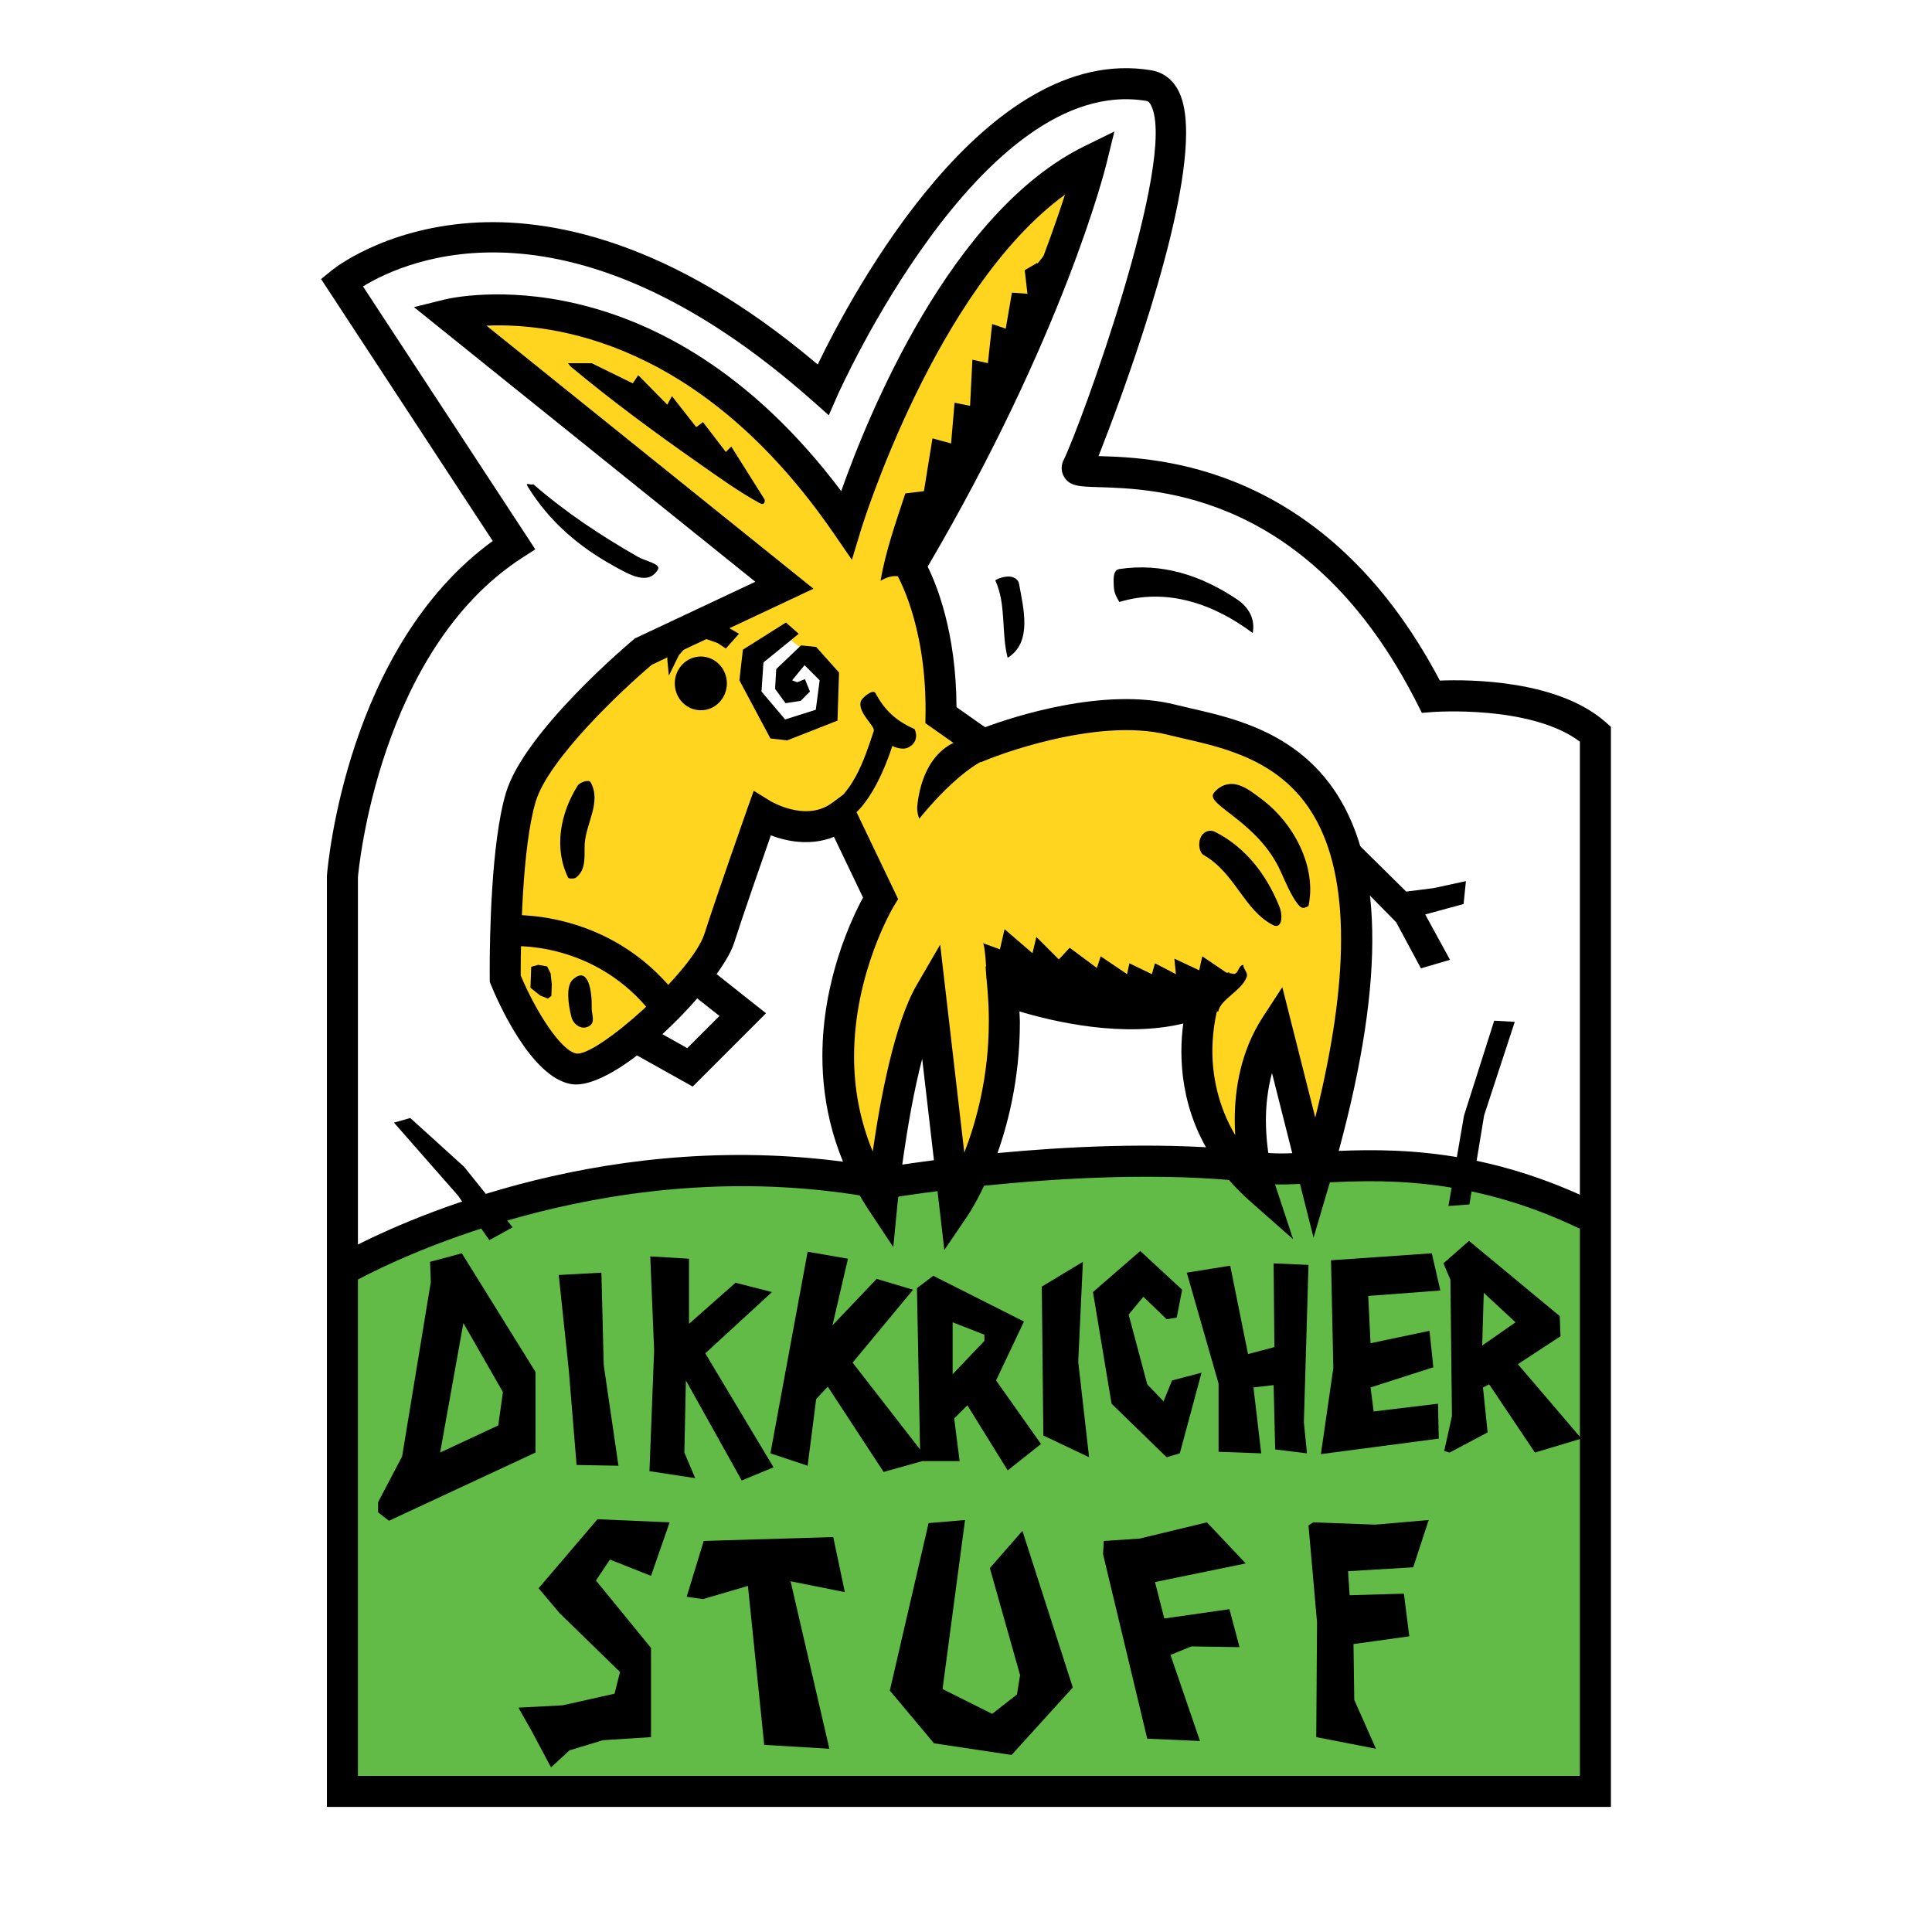 <?xml version="1.0" encoding="utf-8"?>
<!-- Generator: Adobe Illustrator 13.0.0, SVG Export Plug-In . SVG Version: 6.00 Build 14948)  -->
<!DOCTYPE svg PUBLIC "-//W3C//DTD SVG 1.0//EN" "http://www.w3.org/TR/2001/REC-SVG-20010904/DTD/svg10.dtd">
<svg version="1.0" id="Layer_1" xmlns="http://www.w3.org/2000/svg" xmlns:xlink="http://www.w3.org/1999/xlink" x="0px" y="0px"
	 width="192.756px" height="192.756px" viewBox="0 0 192.756 192.756" enable-background="new 0 0 192.756 192.756"
	 xml:space="preserve">
<g>
	<polygon fill-rule="evenodd" clip-rule="evenodd" fill="#FFFFFF" points="0,0 192.756,0 192.756,192.756 0,192.756 0,0 	"/>
	<path fill-rule="evenodd" clip-rule="evenodd" fill="#62BB46" d="M34.163,140.977v-14.232c0,0,24.136-14.234,53.841-8.666
		c0,0,21.351-3.713,38.06-1.547c5.217,0.678,16.709-2.783,32.181,4.643l0.928,0.773v56.779H34.163V140.977L34.163,140.977z"/>
	<path fill-rule="evenodd" clip-rule="evenodd" fill="#FFD520" d="M88.004,119.936c-9.747-14.697-0.155-30.324-0.155-30.324
		l-3.945-8.239c-3.52,2.592-7.89-0.154-7.89-0.154s-3.017,8.548-4.255,12.415c-1.238,3.869-11.14,13.615-14.543,12.998
		c-3.404-0.619-6.808-8.973-6.808-8.973s-0.155-12.379,1.547-18.104c1.702-5.724,12.223-14.542,12.223-14.542l14.079-6.622
		L44.699,31.392c0,0,21.646-5.369,39.747,20.933c0,0,8.664-28.622,24.443-36.358c0,0-4.176,17.019-18.101,40.536
		c0,0,3.249,5.26,3.095,14.853l4.178,2.939c0,0,10.984-4.486,18.874-2.476c7.892,2.012,26.767,3.25,14.234,45.796l-3.867-15.318
		c-4.642,7.117-1.548,16.4-1.548,16.4c-9.206-8.123-5.646-18.875-5.646-18.875c-7.892,3.559-20.036-1.082-20.036-1.082
		c1.083,12.996-4.797,21.658-4.797,21.658L92.8,99.049C89.474,104.773,88.004,119.936,88.004,119.936L88.004,119.936z"/>
	<path fill-rule="evenodd" clip-rule="evenodd" d="M108.21,14.578c-13.37,6.554-21.605,26.846-24.282,34.419
		C65.833,24.932,45.223,29.667,44.327,29.89l-3.029,0.751c0,0,30.634,24.645,34.061,27.402c-3.168,1.49-12.02,5.654-12.02,5.654
		l-0.154,0.128c-0.444,0.372-10.898,9.188-12.711,15.288c-1.493,5.022-1.616,14.624-1.616,17.645c0,0.518,0.003,0.842,0.004,0.917
		l0.004,0.293l0.111,0.271c0.622,1.527,3.928,9.178,7.963,9.912c4.571,0.83,14.987-9.965,16.293-14.047
		c0.894-2.791,2.741-8.095,3.673-10.758c1.548,0.587,3.933,1.094,6.3,0.147c0.843,1.761,2.433,5.081,2.9,6.057
		c-1.125,2.077-4.056,8.21-4.056,15.815c0,4.781,1.162,10.139,4.666,15.422l2.408,3.633l0.421-4.338
		c0.01-0.107,0.806-8.092,2.462-14.449c0.728,6.275,2.211,19.078,2.211,19.078l2.338-3.445c0.231-0.34,5.198-7.803,5.198-19.309
		c0-0.338-0.035-0.705-0.044-1.051c3.454,1.043,10.382,2.656,16.345,1.209c-0.107,0.801-0.188,1.732-0.188,2.781
		c0,4.176,1.242,9.998,6.865,14.959l4.281,3.777l-1.789-5.424c-0.017-0.049-0.924-2.873-0.924-6.477c0-1.477,0.179-3.08,0.607-4.682
		c1.128,4.465,4.147,16.428,4.147,16.428l1.6-5.428c5.287-17.953,5.651-30.448,1.11-38.2c-3.896-6.652-10.494-8.16-14.861-9.157
		l-1.585-0.375c-7.164-1.826-16.356,1.242-19.039,2.237c-0.768-0.542-2.093-1.475-2.849-2.006
		c-0.026-7.426-1.977-12.205-2.876-14.015c13.522-23.044,17.667-39.505,17.838-40.201l0.79-3.215L108.21,14.578L108.21,14.578
		L108.21,14.578z M85.927,52.773c0.079-0.258,7.407-23.94,20.328-33.357c-2.008,6.248-6.948,19.665-16.797,36.298l-0.473,0.798
		l0.485,0.798c0.029,0.048,2.872,4.83,2.872,13.393c0,0.207-0.002,0.416-0.004,0.627l-0.014,0.818l5.539,3.897l0.783-0.318
		c0.105-0.043,10.614-4.269,17.908-2.409l1.66,0.393c4.077,0.932,9.661,2.208,12.881,7.705c1.805,3.079,2.704,7.19,2.704,12.305
		c0,4.981-0.868,10.929-2.575,17.784c-1.135-4.49-3.287-13.014-3.287-13.014l-1.93,2.961c-2.192,3.361-2.816,7.109-2.816,10.293
		c0,0.521,0.017,1.027,0.047,1.514c-1.772-3.008-2.279-6.025-2.279-8.393c0-2.584,0.565-4.393,0.62-4.562l1.079-3.325l-3.186,1.432
		c-7.202,3.248-18.732-1.074-18.848-1.118l-2.297-0.875l0.204,2.451c0.086,1.039,0.125,2.049,0.125,3.029
		c0,5.496-1.245,10.01-2.449,13.102c-0.691-5.961-2.406-20.753-2.406-20.753l-2.339,4.024c-2.252,3.877-3.661,11.551-4.389,16.615
		c-1.347-3.25-1.863-6.473-1.863-9.463c0-8.372,3.899-14.907,3.959-15.004l0.437-0.717l-0.361-0.759l-4.753-9.925l-1.505,1.108
		c-2.611,1.923-6.12-0.2-6.155-0.222l-1.633-1.007l-0.644,1.806c-0.03,0.085-3.039,8.614-4.27,12.458
		c-1.233,3.854-10.789,12.311-12.793,11.945c-1.544-0.279-4.038-4.203-5.539-7.777c0-0.117-0.001-0.243-0.001-0.423
		c0-2.711,0.103-12.255,1.487-16.911c1.268-4.264,8.672-11.206,11.591-13.674c0.376-0.177,16.126-7.585,16.126-7.585
		S53.324,36.345,48.532,32.49c6.581-0.293,21.413,1.495,34.64,20.712l1.822,2.647L85.927,52.773L85.927,52.773z"/>
	<path fill-rule="evenodd" clip-rule="evenodd" d="M160.197,72.051c-4.787-4.224-13.577-4.267-16.542-4.15
		c-11.435-21.689-28.339-22.228-33.951-22.392c-0.033,0-0.068-0.002-0.103-0.003c2.191-5.558,8.735-23.015,8.735-32.259
		c0-1.708-0.224-3.135-0.741-4.152c-0.749-1.47-1.896-1.943-2.726-2.082C98.379,4.266,85.062,29.168,81.583,36.367
		C66.779,23.819,54.671,21.714,47.028,22.235c-8.738,0.595-13.702,4.557-13.91,4.726l-1.083,0.88c0,0,15.667,23.907,17.126,26.133
		C34.593,64.543,32.695,86.374,32.621,87.326l-0.005,0.06v92.888h128.104V72.514L160.197,72.051L160.197,72.051L160.197,72.051z
		 M52.098,55.652l1.309-0.846c0,0-15.689-23.939-17.19-26.229c4.371-2.685,20.712-9.989,44.881,11.445l1.589,1.409l0.854-1.944
		c0.142-0.322,14.342-32.166,30.819-29.42c0.104,0.017,0.28,0.046,0.477,0.434c2.696,5.294-7.073,32.107-8.724,35.408
		c-0.27,0.54-0.251,1.161,0.049,1.662c0.566,0.948,1.53,0.976,3.451,1.032c5.79,0.17,21.173,0.619,31.778,21.594l0.47,0.929
		l1.038-0.085c0.102-0.008,9.829-0.733,14.727,2.955c0,0.702,0,22.079,0,45.198c-11.293-5.066-20.392-4.582-26.483-4.246
		c-1.982,0.109-3.694,0.205-4.88,0.051c-15.961-2.07-35.683,1.078-38.267,1.514c-24.834-4.557-45.506,4.25-52.286,7.652
		c0-19.348,0-36.584,0-36.647C35.769,86.841,37.792,64.89,52.098,55.652L52.098,55.652L52.098,55.652z M35.71,177.18
		c0-1.576,0-26.396,0-49.521c4.269-2.27,26.118-12.912,52.009-8.059l0.275,0.053l0.275-0.049c0.211-0.037,21.319-3.648,37.596-1.537
		c1.47,0.191,3.225,0.094,5.449-0.029c6.006-0.332,15.086-0.832,26.262,4.531l0.051-0.105c0,26.051,0,53.176,0,54.717
		C154.646,177.18,38.691,177.18,35.71,177.18L35.71,177.18z"/>
	<path fill-rule="evenodd" clip-rule="evenodd" d="M63.639,55.553c0.752,0.431,2.327,0.701,1.996,1.271
		c-0.949,1.639-2.879,0.482-4.317-0.309c-3.54-1.948-6.478-4.434-8.657-7.956c-0.344-0.556,0.373-0.063,0.535-0.257
		C56.408,51.089,59.855,53.389,63.639,55.553L63.639,55.553z"/>
	<path fill-rule="evenodd" clip-rule="evenodd" d="M100.829,57.534c0.45,0.071,0.774,0.339,0.837,0.689
		c0.433,2.433,1.365,5.856-1.13,7.407c-0.663-2.54-0.112-5.27-1.237-7.735C99.725,57.624,100.421,57.47,100.829,57.534
		L100.829,57.534z"/>
	<path fill-rule="evenodd" clip-rule="evenodd" d="M111.115,58.314c-0.02-0.613-0.062-1.451,0.577-1.544
		c4.229-0.626,8.099,0.606,11.716,3.021c1.182,0.788,1.848,1.982,1.573,3.365c-3.838-2.885-8.562-4.55-13.305-3.094
		C111.25,59.326,111.139,59.062,111.115,58.314L111.115,58.314z"/>
	<path fill-rule="evenodd" clip-rule="evenodd" d="M56.907,36.544c4.191,3.488,8.348,6.553,13.042,9.837
		c1.992,1.394,3.789,2.689,5.837,3.811c0.577,0.316,0.53-0.309,0.493-0.367l-3.321-5.273l-0.541,0.542l-2.282-2.979l-0.672,0.499
		l-2.423-3.09l-0.463,0.851l-2.901-2.939l-0.542,0.812l-4.1-2.01h-2.36L56.907,36.544L56.907,36.544z"/>
	<path fill-rule="evenodd" clip-rule="evenodd" d="M98.448,97.658c-0.156-3.637-0.387-3.561-0.387-3.561l1.702,0.62l0.463-2.013
		l2.785,2.399l0.387-1.624l2.244,2.243l1.082-1.16l2.708,2.011l0.387-1.16l2.63,1.779l0.232-1.083l2.243,1.083l0.309-1.083
		l2.089,1.083l-0.154-1.547l2.477,1.161l0.308-1.393l2.398,1.624l0.771,0.133c0.495-0.083,0.388-0.832,0.932-0.906
		c-0.039,0.448,0.506,0.739,0.315,1.24c-0.52,1.373-2.63,2.197-2.833,3.445l-2.588-1.436l-7.349,1.314l-6.963-1.238L98.448,97.658
		L98.448,97.658z"/>
	<path fill-rule="evenodd" clip-rule="evenodd" d="M91.718,59.442l-1.238-3.404l6.653-11.604l9.901-23.826l-0.31-0.309
		c0.491,2.004-1.887,4.28-3.184,5.964l-0.104-0.008l-1.199,0.697l0.271,2.359l-1.547-0.116l-0.619,3.597l-1.354-0.464l-0.426,3.908
		l-1.547-0.349l-0.231,4.603l-1.547-0.31l-0.348,4.062l-1.857-0.503l-0.851,5.261l-1.857,0.231c-0.947,2.884-1.965,5.743-2.47,8.718
		C87.854,57.949,90.325,56.193,91.718,59.442L91.718,59.442z"/>
	<path fill-rule="evenodd" clip-rule="evenodd" d="M82.046,80.736c2.942-1.064,4.217-5.028,5.129-7.799
		c0.166-0.501-1.591-1.794-1.303-2.927c0.102-0.401,1.234-1.299,1.466-0.867c0.961,1.793,2.098,2.792,3.916,3.604
		c0.513,1.181-0.469,1.738-0.397,1.674c-0.687,0.608-1.833,0-1.833,0s-1.483,4.979-3.958,6.952l-0.348-0.889l-2.476,0.58
		l-0.116-0.193L82.046,80.736L82.046,80.736z"/>
	<path fill-rule="evenodd" clip-rule="evenodd" d="M121.244,83.007c3.092,1.567,5.145,4.334,6.392,7.427
		c0.401,0.995,0.246,2.31-0.638,1.853c-2.903-1.5-3.746-5.163-6.899-6.974c-0.442-0.252-0.575-1.117-0.331-1.717
		C120.011,83.004,120.641,82.702,121.244,83.007L121.244,83.007z"/>
	<path fill-rule="evenodd" clip-rule="evenodd" d="M121.588,78.641c1.562-1.11,3.075,0.194,4.224,1.046
		c3.381,2.509,5.552,6.907,4.738,10.698c-0.617,0.387-0.818,0.151-1.173-0.323c-0.566-0.759-1.115-2.031-1.588-3.089
		c-2.188-4.903-7.333-6.605-6.746-7.768C121.086,79.119,121.342,78.815,121.588,78.641L121.588,78.641z"/>
	<path fill-rule="evenodd" clip-rule="evenodd" d="M59.034,100.596c-0.017,0.617,0.423,1.426-0.299,1.803
		c-0.773,0.402-1.534-0.23-1.714-0.904c-0.343-1.281-0.57-3.111,0.114-3.748C58.711,96.279,59.079,98.926,59.034,100.596
		L59.034,100.596z"/>
	<path fill-rule="evenodd" clip-rule="evenodd" d="M58.338,84.189c-0.073,1.132,0.211,2.511-0.854,3.359
		c-0.196,0.156-0.742,0.134-0.803,0.01c-1.455-2.985-0.758-6.441,0.953-9.173c0.206-0.328,1.115-0.676,1.311-0.31
		C60.003,80.062,58.472,82.097,58.338,84.189L58.338,84.189z"/>
	<polygon fill-rule="evenodd" clip-rule="evenodd" points="80.578,124.887 76.865,145 80.578,146.236 81.429,139.584 
		82.589,138.348 88.159,146.855 92.027,145.773 95.74,145.773 95.199,141.518 96.514,140.203 100.536,146.701 103.862,144.07 
		99.376,137.727 102.161,131.85 93.11,127.285 91.485,128.521 91.795,144.611 85.065,135.949 91.098,128.678 87.463,127.594 
		83.053,132.234 84.601,125.582 80.578,124.887 	"/>
	<polygon fill-rule="evenodd" clip-rule="evenodd" fill="#62BB46" points="95.044,131.926 95.044,137.109 98.216,133.781 
		98.216,133.164 95.044,131.926 	"/>
	<polygon fill-rule="evenodd" clip-rule="evenodd" points="103.94,128.367 104.095,143.221 108.659,145.387 107.575,135.871 
		108.04,125.893 103.94,128.367 	"/>
	<polygon fill-rule="evenodd" clip-rule="evenodd" points="109.046,128.91 113.765,124.811 117.942,128.678 117.399,131.463 
		116.395,131.617 114.074,129.373 112.604,131.152 114.461,138.115 116.085,139.816 116.936,137.727 119.876,136.955 117.71,145 
		116.395,145.387 110.902,140.049 109.046,128.91 	"/>
	<polygon fill-rule="evenodd" clip-rule="evenodd" points="118.406,126.975 122.737,126.279 124.517,135.098 127.146,134.4 
		127.07,126.047 130.55,126.201 130.087,141.904 130.396,145 127.225,144.611 127.07,138.191 125.059,138.424 125.832,145 
		121.577,144.844 121.577,138.037 118.406,126.975 	"/>
	<polygon fill-rule="evenodd" clip-rule="evenodd" points="132.795,125.738 133.026,136.49 131.788,145.076 143.547,143.529 
		143.47,140.049 137.05,140.822 136.739,138.424 143.006,136.412 142.619,132.777 136.739,134.014 136.508,129.297 143.702,128.754 
		142.851,125.041 132.795,125.738 	"/>
	<polygon fill-rule="evenodd" clip-rule="evenodd" points="146.563,123.803 144.011,126.047 144.708,127.672 144.862,141.285 
		144.089,144.768 144.63,144.922 148.421,142.91 147.956,138.424 148.575,138.115 153.14,144.922 157.782,143.529 151.438,136.104 
		155.692,133.318 155.614,131.307 146.563,123.803 	"/>
	<polygon fill-rule="evenodd" clip-rule="evenodd" points="42.905,125.893 46.077,125.041 53.426,136.877 53.426,144.922 
		38.805,151.729 37.722,150.879 37.722,149.873 40.12,145.309 42.982,127.902 42.905,125.893 	"/>
	<polygon fill-rule="evenodd" clip-rule="evenodd" fill="#62BB46" points="46.231,132.004 43.911,144.922 49.712,142.215 
		50.177,138.889 46.231,132.004 	"/>
	<polygon fill-rule="evenodd" clip-rule="evenodd" points="57.526,146.16 61.703,146.236 60.233,136.18 60.001,126.975 
		55.746,127.207 56.752,136.723 57.526,146.16 	"/>
	<polygon fill-rule="evenodd" clip-rule="evenodd" points="64.797,146.779 69.361,147.475 68.278,144.922 68.433,137.727 
		74.003,147.707 77.174,146.393 70.367,135.021 77.02,128.91 73.384,127.98 68.742,132.08 68.742,125.582 64.875,125.352 
		65.262,134.711 64.797,146.779 	"/>
	<polygon fill-rule="evenodd" clip-rule="evenodd" points="70.212,153.74 68.51,159.311 70.135,159.543 74.622,158.227 
		76.246,174.086 82.745,174.473 78.876,157.764 84.292,158.846 83.131,153.354 70.212,153.74 	"/>
	<polygon fill-rule="evenodd" clip-rule="evenodd" points="66.809,151.885 64.952,157.223 60.852,155.598 59.459,157.686 
		64.952,164.416 64.952,173.312 60.155,173.621 56.829,174.627 54.973,176.328 53.039,172.693 51.724,170.373 56.133,170.141 
		61.316,168.98 61.857,166.814 55.824,160.936 53.735,158.459 59.614,151.574 66.809,151.885 	"/>
	<polygon fill-rule="evenodd" clip-rule="evenodd" points="92.646,151.961 96.282,151.652 94.038,168.516 98.989,170.992 
		101.465,169.057 101.774,167.123 98.758,156.449 102.006,152.734 107.034,168.361 100.924,175.092 93.187,173.932 88.778,168.67 
		92.646,151.961 	"/>
	<polygon fill-rule="evenodd" clip-rule="evenodd" points="110.128,153.74 113.688,153.508 120.417,151.885 124.285,155.984 
		115.233,157.842 116.163,161.477 122.661,160.549 123.666,164.338 118.87,164.262 116.781,165.113 119.722,173.699 
		114.461,173.467 110.051,155.057 110.128,153.74 	"/>
	<polygon fill-rule="evenodd" clip-rule="evenodd" points="131.016,151.885 130.55,152.193 131.402,161.863 131.324,173.312 
		137.28,174.473 135.115,169.6 135.038,164.029 140.607,163.256 140.066,159.002 134.65,159.156 134.497,156.758 140.994,156.371 
		142.542,151.652 137.204,152.115 131.016,151.885 	"/>
	<polygon fill-rule="evenodd" clip-rule="evenodd" fill="#62BB46" points="147.879,134.246 148.034,128.986 151.205,131.926 
		147.879,134.246 	"/>
	<path fill-rule="evenodd" clip-rule="evenodd" d="M69.922,70.864c1.435,0,2.598-1.2,2.598-2.681c0-1.48-1.163-2.68-2.598-2.68
		s-2.598,1.199-2.598,2.68C67.324,69.664,68.487,70.864,69.922,70.864L69.922,70.864z"/>
	<polygon fill-rule="evenodd" clip-rule="evenodd" points="66.577,65.785 66.731,67.41 67.736,65.36 69.167,63.735 70.521,63.774 
		71.605,64.161 72.417,64.703 73.732,63.233 71.915,62.188 69.4,61.995 66.809,63.658 66.577,65.785 	"/>
	<polygon fill-rule="evenodd" clip-rule="evenodd" points="144.514,120.322 146.062,111.311 149.078,101.834 151.128,101.951 
		148.073,111.271 146.603,120.168 144.514,120.322 	"/>
	<polygon fill-rule="evenodd" clip-rule="evenodd" points="39.307,112.006 40.932,111.543 46.309,116.416 51.144,122.449 
		48.823,123.727 45.69,119.277 39.307,112.006 	"/>
	<path d="M50.833,94.408c-0.771,0.058-1.543,0.115-1.658-1.432c-0.115-1.547,0.657-1.604,1.428-1.662
		c0.029-0.001,10.099-0.841,16.962,8.03c0.473,0.611,0.946,1.225-0.274,2.166c-1.221,0.943-1.694,0.332-2.167-0.279
		C59.3,93.702,50.857,94.406,50.833,94.408L50.833,94.408z"/>
	<path d="M68.632,98.871c-0.606-0.479-1.213-0.959-0.251-2.175c0.961-1.215,1.568-0.734,2.173-0.254l4.51,3.573l1.362,1.078
		l-1.23,1.23l-5.26,5.262l-0.824,0.822l-1.02-0.568l-5.283-2.957c-0.675-0.377-1.35-0.754-0.601-2.102
		c0.75-1.348,1.425-0.971,2.1-0.594l4.264,2.387l3.208-3.209L68.632,98.871L68.632,98.871z"/>
	<polygon fill-rule="evenodd" clip-rule="evenodd" points="53,96.458 52.923,98.547 53.89,99.32 54.663,99.629 55.012,99.359 
		55.05,98.199 54.934,97.115 54.586,96.418 53.696,96.264 53,96.458 	"/>
	<path fill-rule="evenodd" clip-rule="evenodd" d="M95.392,74.024c0,0-3.249,0.89-3.868,6.305c-0.084,0.739,0.193,1.354,0.193,1.354
		s4.642-5.917,7.968-6.343L95.392,74.024L95.392,74.024z"/>
	<polygon fill-rule="evenodd" clip-rule="evenodd" points="134.497,83.229 140.298,88.954 143.044,88.605 146.255,87.91 
		146.022,90.191 142.193,91.236 144.669,95.761 141.768,96.612 139.293,92.01 134.884,87.523 134.497,83.229 	"/>
	<polygon fill-rule="evenodd" clip-rule="evenodd" fill="#FFFFFF" points="78.516,63.578 80.627,65.202 82.413,68.288 
		82.251,71.374 77.216,72.51 75.267,68.288 75.917,65.365 78.516,63.578 	"/>
	<polygon fill-rule="evenodd" clip-rule="evenodd" points="78.412,62.111 74.119,64.818 73.771,67.875 76.865,73.675 78.528,73.869 
		83.556,71.897 83.71,67.101 81.429,64.547 79.921,64.393 77.445,66.752 77.329,68.725 78.374,70.156 79.882,69.924 80.81,68.996 
		80.307,67.758 79.534,68.068 79.031,67.875 80.269,66.366 81.778,67.875 81.39,70.813 78.334,71.78 75.976,68.996 76.169,66.095 
		79.688,63.233 78.412,62.111 	"/>
</g>
</svg>

